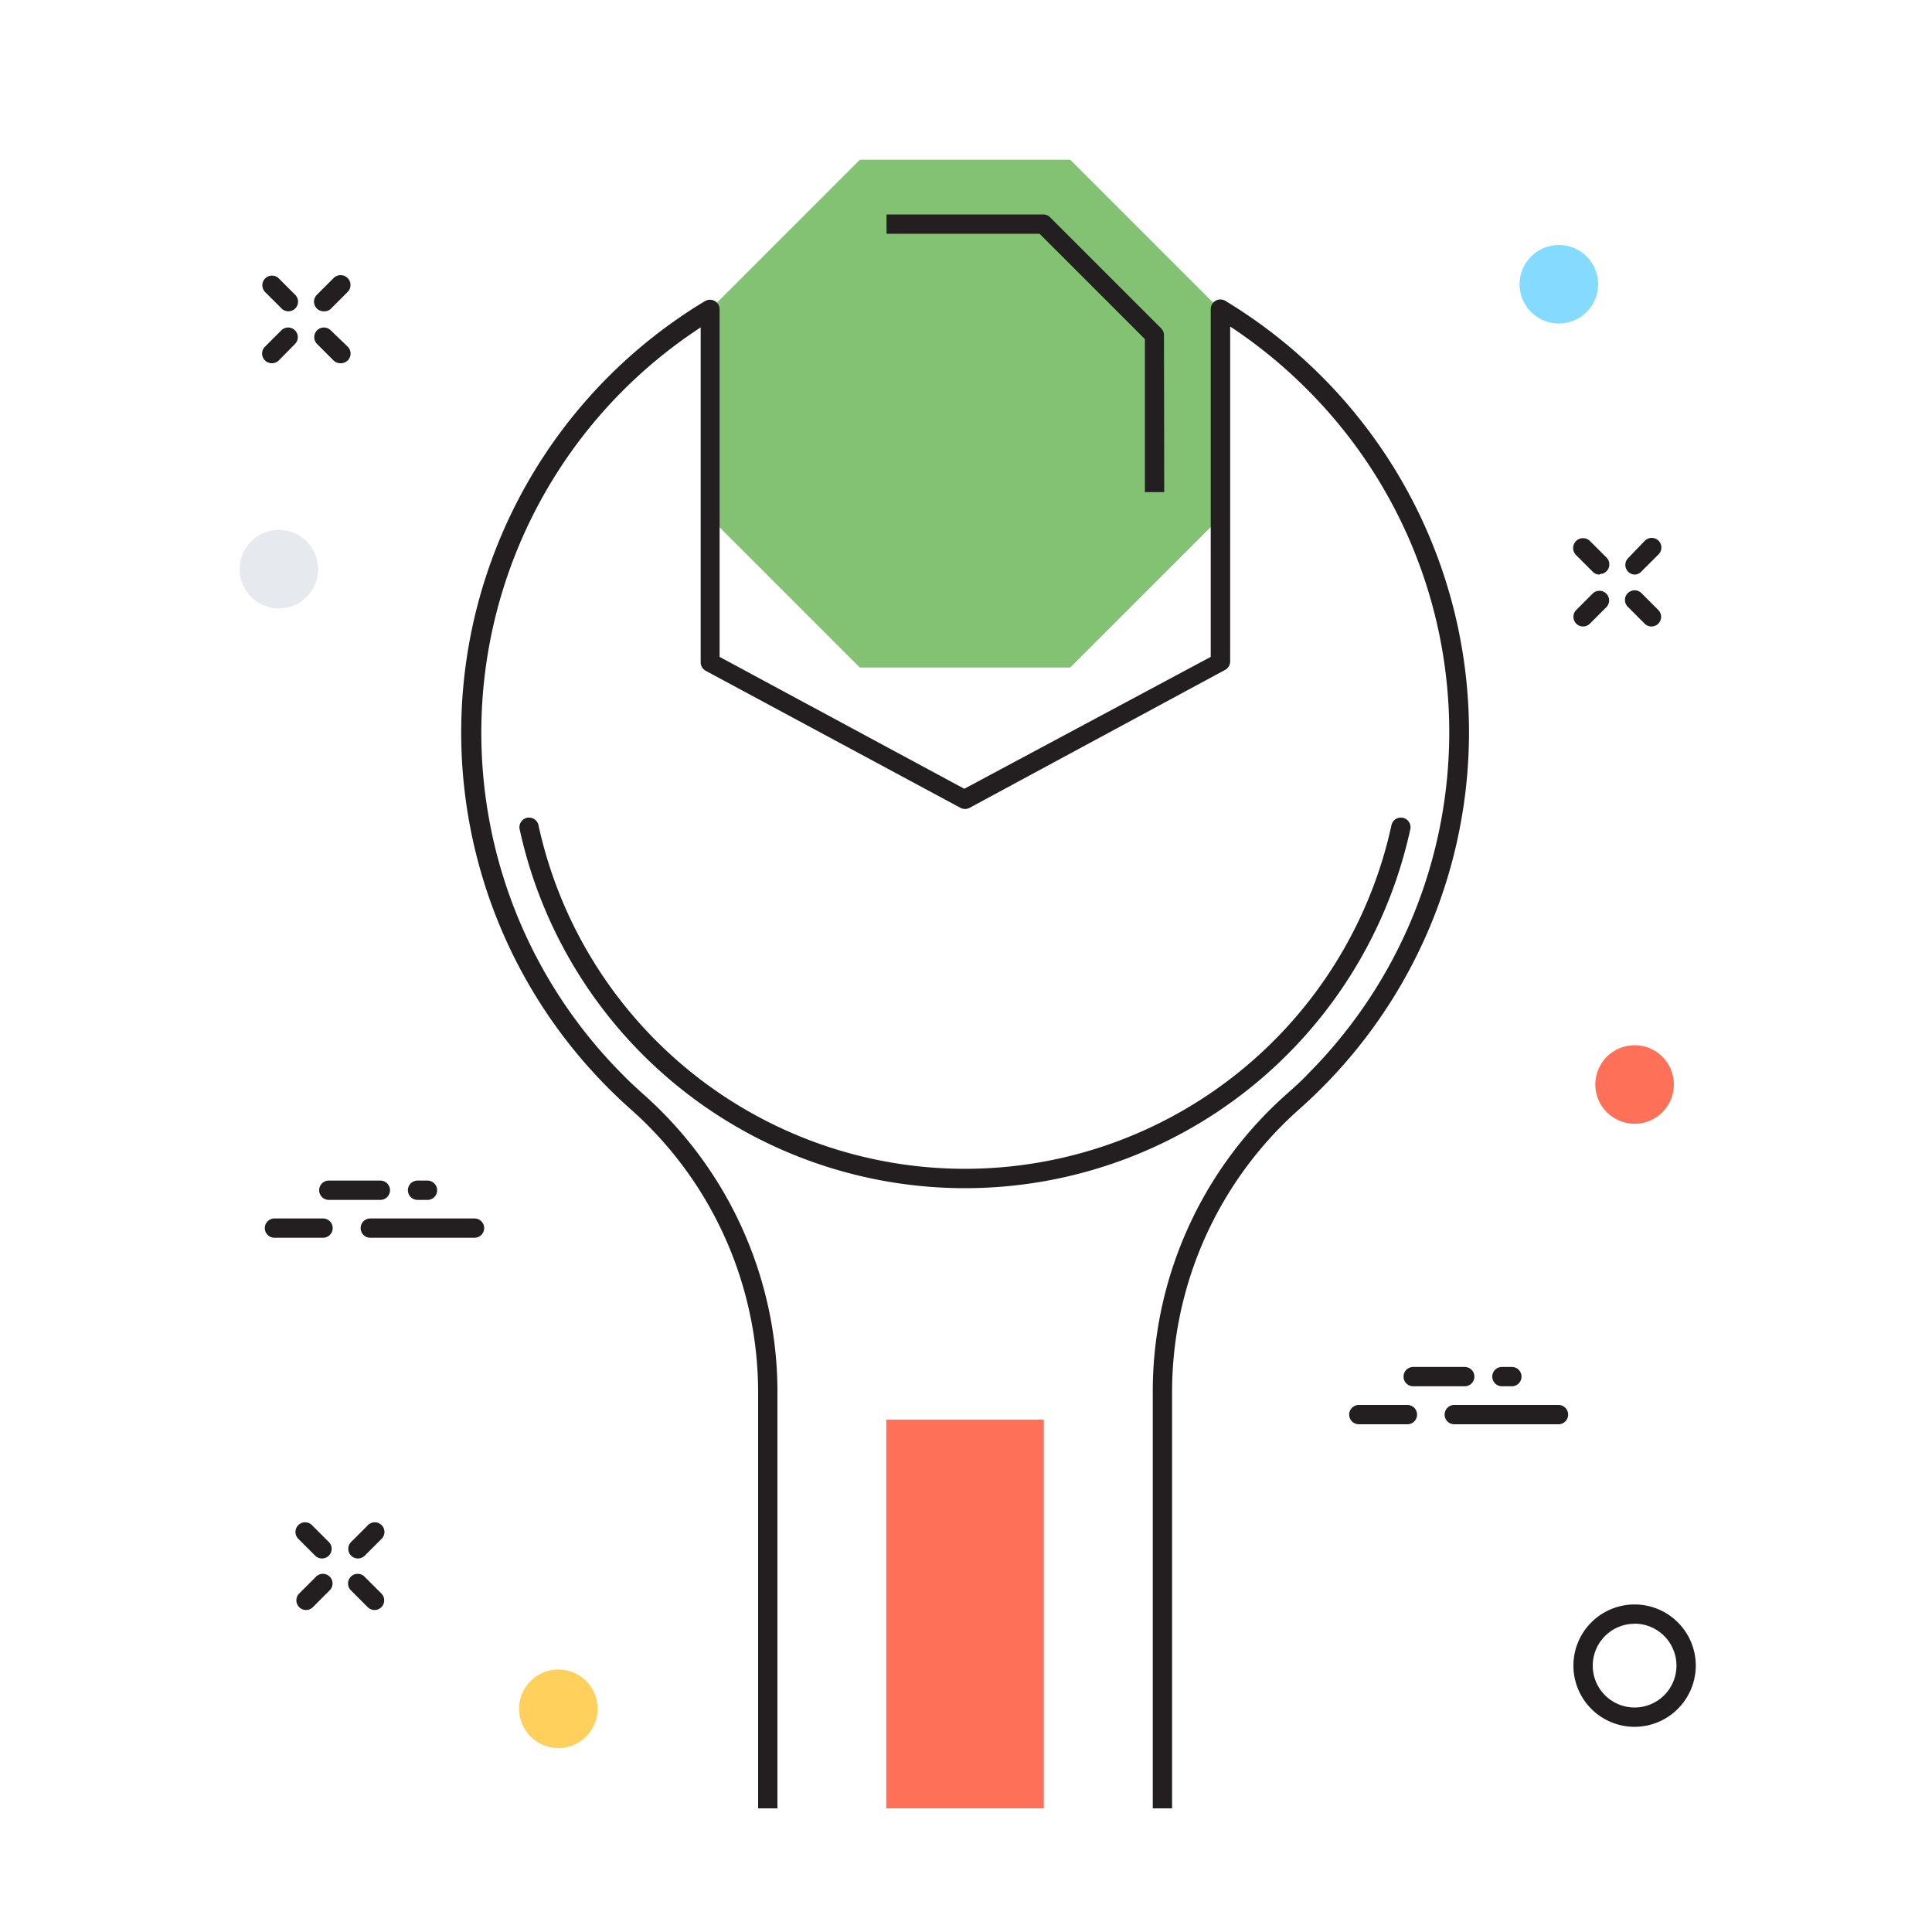 <svg id="Calque_1" data-name="Calque 1" xmlns="http://www.w3.org/2000/svg" viewBox="0 0 150 150"><defs><style>.cls-1{fill:#231f20;}.cls-2{fill:#83c273;}.cls-3{fill:#ff7058;}.cls-4{fill:#e6e9ee;}.cls-5{fill:#84dbff;}.cls-6{fill:#ffd05b;}</style></defs><title>logiciel-services-techniques-maintenance-préventive</title><path class="cls-1" d="M74.93,92.25a35.39,35.39,0,0,1-34.57-27.8.75.75,0,1,1,1.46-.32,33.89,33.89,0,0,0,66.2,0,.75.75,0,1,1,1.46.32,35.39,35.39,0,0,1-34.56,27.8Z"/><polygon class="cls-2" points="94.64 40.28 94.64 23.95 83.09 12.4 66.76 12.4 55.21 23.95 55.21 40.28 66.76 51.83 83.09 51.83 94.64 40.28"/><path class="cls-1" d="M90.39,38.21h-1.5V26.33l-8.18-8.18H68.83v-1.5H81a.75.75,0,0,1,.53.22l8.62,8.62a.75.75,0,0,1,.22.53Z"/><path class="cls-1" d="M91,140.4h-1.5V108.15A30.87,30.87,0,0,1,99.83,85c.57-.51,1.14-1,1.68-1.58a37.59,37.59,0,0,0,0-53.16,37.87,37.87,0,0,0-6-4.91v26a.75.75,0,0,1-.39.66L75.28,62.72a.75.75,0,0,1-.71,0L54.79,52.08a.75.75,0,0,1-.39-.66v-26a37.59,37.59,0,0,0-6,58.07C48.89,84,49.46,84.51,50,85a30.88,30.88,0,0,1,10.36,23.14V140.4h-1.5V108.15a29.38,29.38,0,0,0-9.86-22c-.59-.52-1.17-1.07-1.74-1.64a39.09,39.09,0,0,1,7.47-61.13.75.75,0,0,1,1.14.64V51l19,10.24L94,51V24a.75.75,0,0,1,1.14-.64,39.28,39.28,0,0,1,7.46,5.85,39.08,39.08,0,0,1,0,55.28c-.56.56-1.14,1.11-1.74,1.64a29.37,29.37,0,0,0-9.86,22Z"/><polyline class="cls-3" points="68.81 140.4 68.81 110.22 81.04 110.22 81.04 140.4"/><path class="cls-1" d="M25.13,24.17a.75.75,0,0,1-.53-1.28l1.29-1.29A.75.75,0,0,1,27,22.66L25.66,24A.75.75,0,0,1,25.13,24.17Z"/><path class="cls-1" d="M21.1,28.2a.75.75,0,0,1-.53-1.28l1.29-1.29a.75.75,0,0,1,1.06,1.06L21.63,28A.75.75,0,0,1,21.1,28.2Z"/><path class="cls-1" d="M26.42,28.2a.75.75,0,0,1-.53-.22L24.6,26.69a.75.75,0,0,1,1.06-1.06L27,26.92a.75.75,0,0,1-.53,1.28Z"/><path class="cls-1" d="M22.39,24.17a.75.75,0,0,1-.53-.22l-1.29-1.29a.75.75,0,0,1,1.06-1.06l1.29,1.29a.75.75,0,0,1-.53,1.28Z"/><path class="cls-1" d="M126.94,44.61a.75.75,0,0,1-.53-1.28L127.69,42a.75.75,0,1,1,1.06,1.06l-1.29,1.29A.75.75,0,0,1,126.94,44.61Z"/><path class="cls-1" d="M122.91,48.64a.75.75,0,0,1-.53-1.28l1.29-1.29a.75.75,0,0,1,1.06,1.06l-1.29,1.29A.75.75,0,0,1,122.91,48.64Z"/><path class="cls-1" d="M128.22,48.64a.75.75,0,0,1-.53-.22l-1.29-1.29a.75.75,0,1,1,1.06-1.06l1.29,1.29a.75.75,0,0,1-.53,1.28Z"/><path class="cls-1" d="M124.19,44.61a.75.75,0,0,1-.53-.22l-1.29-1.29A.75.75,0,1,1,123.44,42l1.29,1.29a.75.75,0,0,1-.53,1.28Z"/><path class="cls-1" d="M27.79,121a.75.75,0,0,1-.53-1.28l1.29-1.29a.75.75,0,1,1,1.06,1.06l-1.29,1.29A.75.75,0,0,1,27.79,121Z"/><path class="cls-1" d="M23.76,125a.75.75,0,0,1-.53-1.28l1.29-1.29a.75.75,0,1,1,1.06,1.06l-1.29,1.29A.75.75,0,0,1,23.76,125Z"/><path class="cls-1" d="M29.08,125a.75.75,0,0,1-.53-.22l-1.29-1.29a.75.75,0,1,1,1.06-1.06l1.29,1.29a.75.75,0,0,1-.53,1.28Z"/><path class="cls-1" d="M25,121a.75.75,0,0,1-.53-.22l-1.29-1.29a.75.75,0,1,1,1.06-1.06l1.29,1.29A.75.75,0,0,1,25,121Z"/><path class="cls-1" d="M121,110.58h-8.09a.75.75,0,0,1,0-1.5H121a.75.75,0,0,1,0,1.5Z"/><path class="cls-1" d="M113.72,107.63h-4a.75.75,0,0,1,0-1.5h4a.75.75,0,0,1,0,1.5Z"/><path class="cls-1" d="M109.27,110.58H105.5a.75.75,0,0,1,0-1.5h3.77a.75.75,0,0,1,0,1.5Z"/><path class="cls-1" d="M117.38,107.63h-.77a.75.75,0,0,1,0-1.5h.77a.75.75,0,0,1,0,1.5Z"/><path class="cls-1" d="M36.84,96.1H28.75a.75.75,0,1,1,0-1.5h8.09a.75.75,0,0,1,0,1.5Z"/><path class="cls-1" d="M29.53,93.16h-4a.75.75,0,0,1,0-1.5h4a.75.75,0,0,1,0,1.5Z"/><path class="cls-1" d="M25.08,96.1H21.31a.75.75,0,0,1,0-1.5h3.77a.75.75,0,1,1,0,1.5Z"/><path class="cls-1" d="M33.19,93.16h-.77a.75.75,0,0,1,0-1.5h.77a.75.75,0,0,1,0,1.5Z"/><path class="cls-1" d="M126.91,134.07a4.75,4.75,0,1,1,4.75-4.75A4.76,4.76,0,0,1,126.91,134.07Zm0-8a3.25,3.25,0,1,0,3.25,3.25A3.26,3.26,0,0,0,126.91,126.06Z"/><circle class="cls-4" cx="21.65" cy="44.19" r="3.05"/><circle class="cls-5" cx="121.03" cy="22.07" r="3.05"/><circle class="cls-3" cx="126.91" cy="84.2" r="3.05"/><circle class="cls-6" cx="43.35" cy="132.67" r="3.05"/></svg>